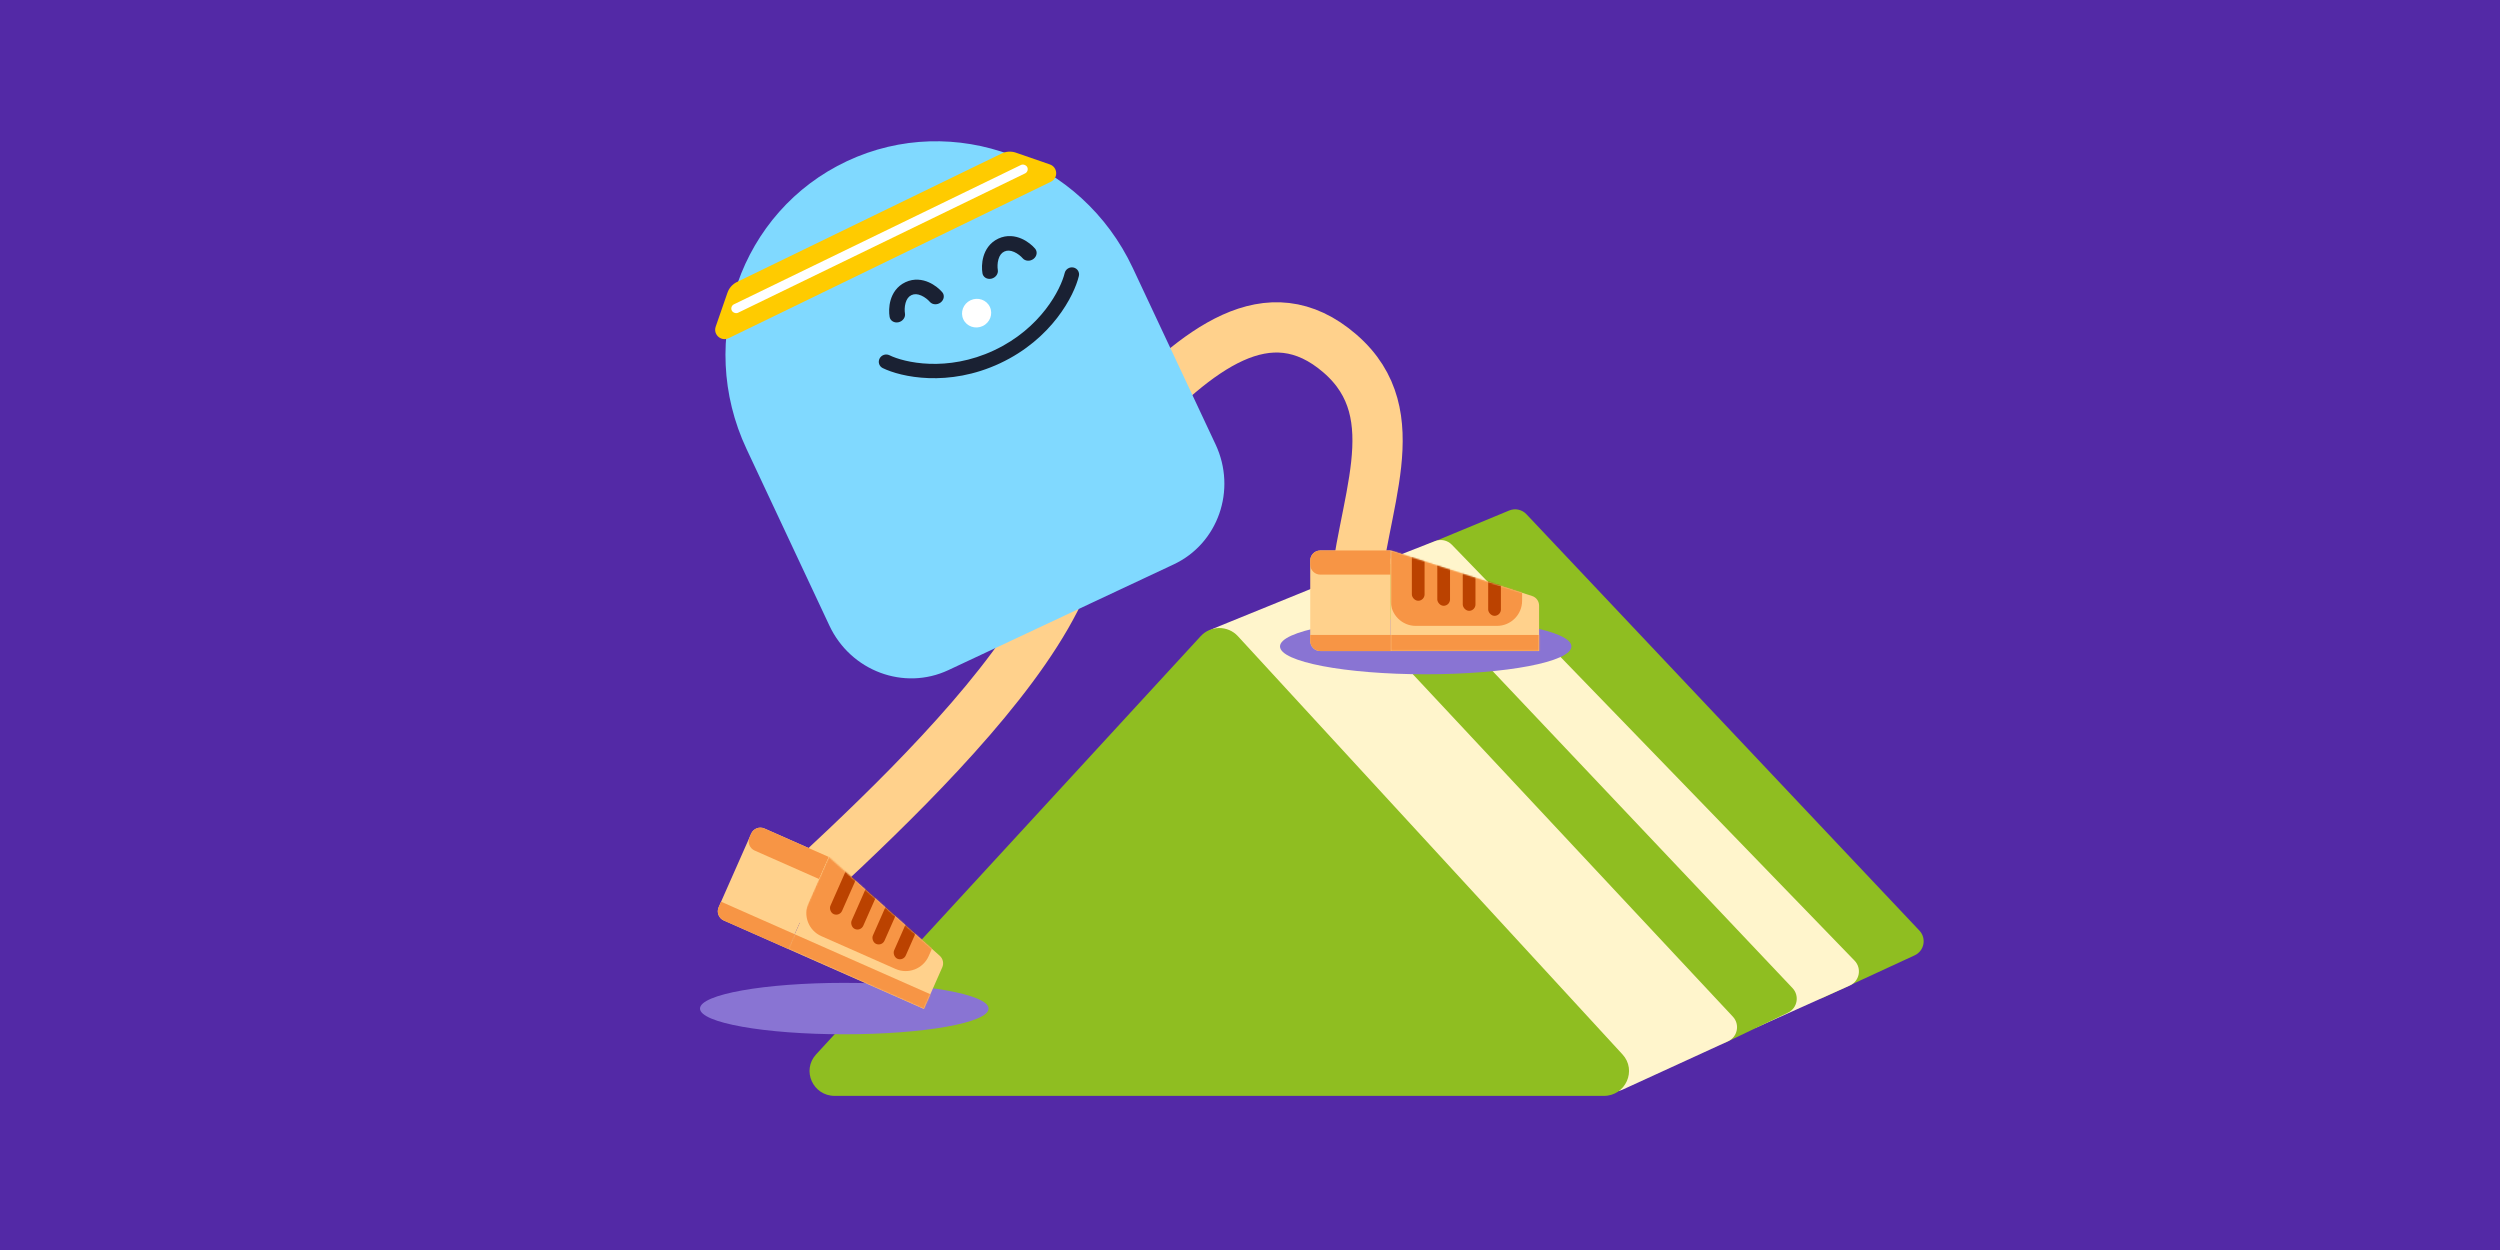 <svg width="1750" height="875" viewBox="0 0 1750 875" fill="none" xmlns="http://www.w3.org/2000/svg">
<rect width="1750" height="875" fill="#E5E5E5"/>
<path d="M-6746 -11266C-6746 -11267.1 -6745.1 -11268 -6744 -11268H8508C8509.1 -11268 8510 -11267.1 8510 -11266V1565C8510 1566.1 8509.1 1567 8508 1567H-6744C-6745.1 1567 -6746 1566.1 -6746 1565V-11266Z" fill="#CAD2DB"/>
<path d="M-6744 -11268V-11267H8508V-11268V-11269H-6744V-11268ZM8510 -11266H8509V1565H8510H8511V-11266H8510ZM8508 1567V1566H-6744V1567V1568H8508V1567ZM-6746 1565H-6745V-11266H-6746H-6747V1565H-6746ZM-6744 1567V1566C-6744.55 1566 -6745 1565.55 -6745 1565H-6746H-6747C-6747 1566.66 -6745.66 1568 -6744 1568V1567ZM8510 1565H8509C8509 1565.55 8508.55 1566 8508 1566V1567V1568C8509.66 1568 8511 1566.66 8511 1565H8510ZM8508 -11268V-11267C8508.55 -11267 8509 -11266.6 8509 -11266H8510H8511C8511 -11267.7 8509.66 -11269 8508 -11269V-11268ZM-6744 -11268V-11269C-6745.66 -11269 -6747 -11267.7 -6747 -11266H-6746H-6745C-6745 -11266.6 -6744.55 -11267 -6744 -11267V-11268Z" fill="black" fill-opacity="0.1"/>
<rect width="1750" height="875" fill="#5329A6"/>
<path d="M993.5 399.173C988.434 393.622 990.414 384.726 997.356 381.847L1056.43 357.35C1060.59 355.626 1065.38 356.65 1068.47 359.924L1343.61 651.441C1348.69 656.831 1346.99 665.622 1340.27 668.729L1276.58 698.143C1272.29 700.125 1267.21 699.099 1264.02 695.608L993.5 399.173Z" fill="#8FBE21"/>
<path d="M944.928 417.879C939.797 412.259 941.901 403.239 948.989 400.468L1004.55 378.751C1008.63 377.16 1013.25 378.168 1016.29 381.308L1298.19 672.452C1303.42 677.853 1301.7 686.806 1294.85 689.887L1229.95 719.04C1225.68 720.96 1220.65 719.919 1217.5 716.46L944.928 417.879Z" fill="#FFF5CC"/>
<path d="M922.016 426.441C916.926 420.851 918.973 411.9 925.987 409.079L963.624 393.939C967.757 392.277 972.487 393.311 975.548 396.547L1254.75 691.646C1259.81 696.991 1258.19 705.714 1251.55 708.885L1208.41 729.484C1204.1 731.545 1198.94 730.536 1195.72 727L922.016 426.441Z" fill="#8FBE21"/>
<path d="M846.062 457.086C840.974 451.512 842.994 442.574 849.985 439.73L921.951 410.452C926.115 408.758 930.891 409.808 933.96 413.092L1213.01 711.667C1218.06 717.075 1216.33 725.845 1209.6 728.929L1135.46 762.913C1131.17 764.877 1126.11 763.848 1122.93 760.366L846.062 457.086Z" fill="#FFF5CC"/>
<path d="M840.486 445.319C847.464 437.731 859.542 437.731 866.519 445.319L1135.73 738.067C1145.99 749.228 1137.97 767.119 1122.71 767.119H584.297C569.033 767.119 561.017 749.228 571.28 738.067L840.486 445.319Z" fill="#8FBE21"/>
<ellipse cx="998" cy="452.496" rx="102" ry="19.5" fill="#8974D3"/>
<ellipse cx="591" cy="706" rx="101" ry="18" fill="#8974D3"/>
<path d="M552.981 629.688C646.225 543.481 846.786 358.944 706.041 303.525C592.127 258.671 548.583 404.659 643.586 408.177C738.589 411.696 837.497 160.502 937.997 247.499C987.825 290.633 952.345 353.698 947.947 420.552" stroke="#FFD18C" stroke-width="35.186" stroke-linecap="round"/>
<path d="M917.162 392.374C917.162 388.486 920.313 385.334 924.201 385.334H973.482V455.734H924.201C920.313 455.734 917.162 452.582 917.162 448.695V392.374Z" fill="#FFD18C"/>
<path d="M917.162 392.374C917.162 388.486 920.313 385.334 924.201 385.334H973.482V402.23H924.201C920.313 402.23 917.162 399.078 917.162 395.19V392.374Z" fill="#F79545"/>
<path d="M1077.36 423.902C1077.36 420.845 1075.39 418.138 1072.48 417.201L973.497 385.334V455.732H1077.36V423.902Z" fill="#FFD18C"/>
<mask id="mask0_6282_1658" style="mask-type:alpha" maskUnits="userSpaceOnUse" x="973" y="385" width="105" height="71">
<path d="M1077.33 423.902C1077.33 420.845 1075.36 418.138 1072.45 417.201L973.467 385.334V455.732H1077.33V423.902Z" fill="#FFD18C"/>
</mask>
<g mask="url(#mask0_6282_1658)">
<path d="M973.481 385.326C973.481 381.438 976.633 378.286 980.521 378.286H1065.48V420.525C1065.48 430.245 1057.6 438.124 1047.88 438.124H991.08C981.361 438.124 973.481 430.245 973.481 420.525V385.326Z" fill="#F79545"/>
<rect x="972.646" y="444.46" width="114.049" height="11.264" fill="#F79545"/>
<rect x="988.299" y="367.73" width="8.903" height="52.798" rx="4.451" fill="#BB4200"/>
<rect x="1006.11" y="371.254" width="8.903" height="52.798" rx="4.451" fill="#BB4200"/>
<rect x="1023.93" y="374.778" width="8.903" height="52.798" rx="4.451" fill="#BB4200"/>
<rect x="1041.73" y="378.286" width="8.903" height="52.798" rx="4.451" fill="#BB4200"/>
</g>
<path d="M917.162 444.46H973.482V455.724H924.201C920.313 455.724 917.162 452.572 917.162 448.684V444.46Z" fill="#F79545"/>
<path d="M525.822 583.542C527.394 579.986 531.551 578.378 535.107 579.95L580.179 599.875L551.715 664.264L506.642 644.339C503.086 642.767 501.478 638.61 503.05 635.054L525.822 583.542Z" fill="#FFD18C"/>
<path d="M525.822 583.542C527.394 579.986 531.551 578.378 535.107 579.95L580.179 599.875L573.348 615.328L528.275 595.403C524.719 593.831 523.111 589.674 524.683 586.118L525.822 583.542Z" fill="#F79545"/>
<path d="M659.582 677.148C660.818 674.352 660.109 671.078 657.826 669.045L580.178 599.878L551.715 664.265L646.713 706.26L659.582 677.148Z" fill="#FFD18C"/>
<mask id="mask1_6282_1658" style="mask-type:alpha" maskUnits="userSpaceOnUse" x="551" y="599" width="110" height="108">
<path d="M659.567 677.146C660.803 674.35 660.094 671.077 657.811 669.043L580.163 599.876L551.7 664.263L646.698 706.258L659.567 677.146Z" fill="#FFD18C"/>
</mask>
<g mask="url(#mask1_6282_1658)">
<path d="M580.165 599.883C581.737 596.327 585.894 594.719 589.45 596.291L667.153 630.64L650.075 669.272C646.145 678.162 635.752 682.183 626.862 678.253L574.915 655.289C566.025 651.359 562.004 640.967 565.934 632.077L580.165 599.883Z" fill="#F79545"/>
<rect x="555.503" y="653.639" width="114.049" height="11.264" transform="rotate(23.849 555.503 653.639)" fill="#F79545"/>
<rect x="600.848" y="589.792" width="8.903" height="52.798" rx="4.451" transform="rotate(23.849 600.848 589.792)" fill="#BB4200"/>
<rect x="615.698" y="600.203" width="8.903" height="52.798" rx="4.451" transform="rotate(23.849 615.698 600.203)" fill="#BB4200"/>
<rect x="630.563" y="610.638" width="8.903" height="52.798" rx="4.451" transform="rotate(23.849 630.563 610.638)" fill="#BB4200"/>
<rect x="645.438" y="621.024" width="8.903" height="52.798" rx="4.451" transform="rotate(23.849 645.438 621.024)" fill="#BB4200"/>
</g>
<path d="M504.764 631.197L556.275 653.969L551.721 664.271L506.648 644.346C503.092 642.774 501.484 638.617 503.056 635.061L504.764 631.197Z" fill="#F79545"/>
<path fill-rule="evenodd" clip-rule="evenodd" d="M793.394 188.54C793.236 188.198 793.077 187.857 792.917 187.515C757.116 111.216 667.582 77.756 592.936 112.781C518.291 147.806 486.801 238.052 522.602 314.352C522.762 314.693 522.924 315.033 523.086 315.373L523.082 315.375L580.599 437.956C595.507 469.728 632.791 483.661 663.874 469.076L821.626 395.057C852.71 380.472 865.822 342.892 850.914 311.119L793.397 188.539L793.394 188.54Z" fill="#80D9FF"/>
<path fill-rule="evenodd" clip-rule="evenodd" d="M633.914 212C633.123 214.741 633.177 217.688 633.475 219.445C633.939 222.179 631.909 224.927 628.94 225.582C625.972 226.237 623.189 224.551 622.725 221.816C622.242 218.97 622.141 214.535 623.424 210.091C624.718 205.606 627.663 200.416 633.806 197.534C639.948 194.652 645.823 195.703 650.099 197.574C654.338 199.428 657.683 202.34 659.564 204.531C661.37 206.636 660.888 209.853 658.487 211.718C656.087 213.583 652.676 213.388 650.869 211.283C649.709 209.931 647.476 208.006 644.863 206.863C642.287 205.736 640.036 205.63 638.044 206.565C636.051 207.5 634.694 209.299 633.914 212Z" fill="#1A2133"/>
<path fill-rule="evenodd" clip-rule="evenodd" d="M698.911 181.501C698.12 184.242 698.174 187.189 698.472 188.946C698.936 191.68 696.906 194.428 693.938 195.083C690.969 195.738 688.186 194.052 687.722 191.317C687.239 188.471 687.138 184.036 688.421 179.592C689.715 175.107 692.661 169.917 698.803 167.035C704.945 164.153 710.82 165.204 715.096 167.075C719.335 168.929 722.68 171.841 724.561 174.032C726.367 176.137 725.885 179.354 723.485 181.219C721.084 183.084 717.673 182.889 715.866 180.784C714.706 179.432 712.473 177.507 709.86 176.364C707.284 175.237 705.033 175.131 703.041 176.066C701.048 177.001 699.691 178.8 698.911 181.501Z" fill="#1A2133"/>
<path fill-rule="evenodd" clip-rule="evenodd" d="M615.732 250.931C617.037 248.45 620.12 247.436 622.618 248.666C632.89 253.724 662.814 260.739 695.844 245.24C728.875 229.742 742.605 202.244 745.279 191.111C745.93 188.404 748.68 186.681 751.423 187.262C754.165 187.844 755.861 190.51 755.21 193.217C751.917 206.925 736.38 237.241 700.082 254.272C663.784 271.303 630.538 263.878 617.891 257.65C615.393 256.42 614.426 253.412 615.732 250.931Z" fill="#1A2133"/>
<ellipse cx="683.629" cy="219.205" rx="10.256" ry="9.976" transform="rotate(-25.137 683.629 219.205)" fill="white"/>
<path d="M509.219 204.898C510.359 201.605 512.761 198.901 515.896 197.379L701.112 107.468C704.247 105.946 707.857 105.732 711.149 106.872L734.912 115.104C740.442 117.019 740.895 124.664 735.631 127.22L510.063 236.72C504.798 239.275 499.072 234.19 500.987 228.66L509.219 204.898Z" fill="#FFCB00"/>
<rect x="510.815" y="214.447" width="229.907" height="6.569" rx="3.284" transform="rotate(-25.894 510.815 214.447)" fill="white"/>
</svg>
